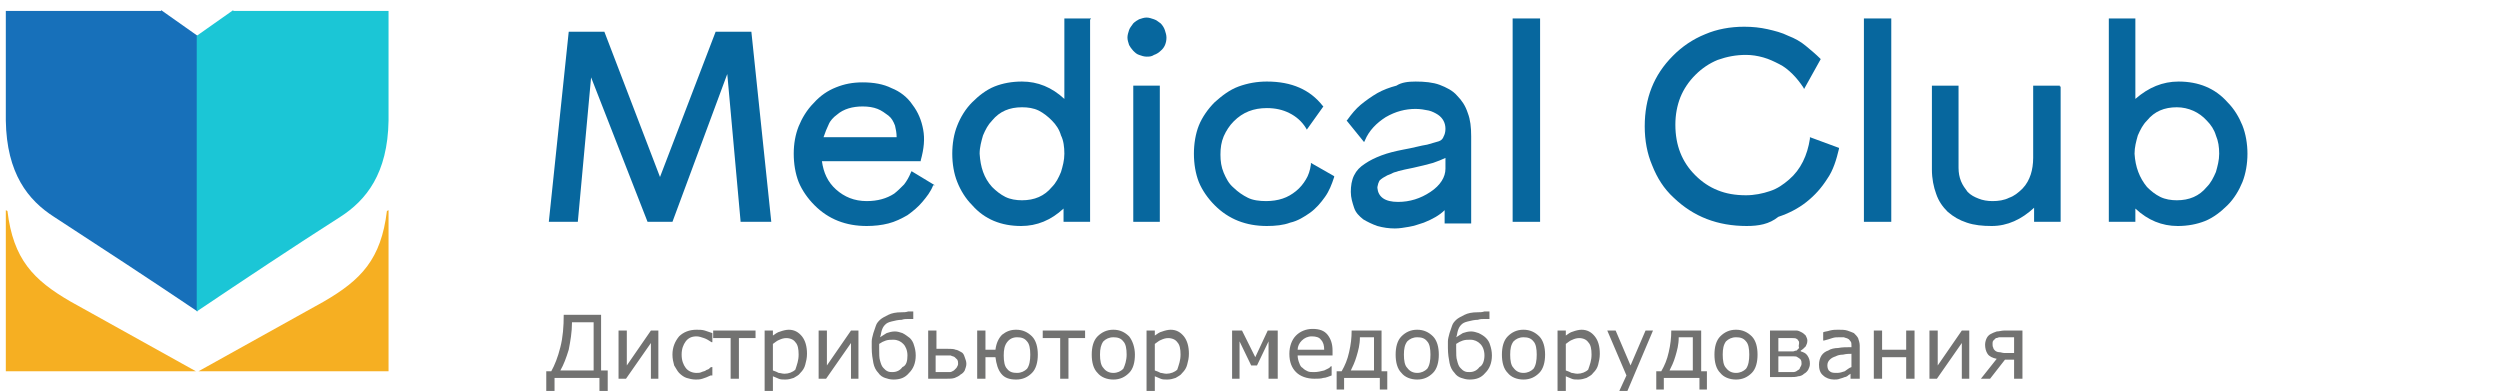 <?xml version="1.0" encoding="UTF-8"?>
<!DOCTYPE svg PUBLIC "-//W3C//DTD SVG 1.1//EN" "http://www.w3.org/Graphics/SVG/1.1/DTD/svg11.dtd">
<!-- Creator: CorelDRAW 2020 (64-Bit) -->
<svg xmlns="http://www.w3.org/2000/svg" xml:space="preserve" width="275px" height="43px" version="1.1" style="shape-rendering:geometricPrecision; text-rendering:geometricPrecision; image-rendering:optimizeQuality; fill-rule:evenodd; clip-rule:evenodd"
viewBox="0 0 275 43"
 xmlns:xlink="http://www.w3.org/1999/xlink"
 xmlns:xodm="http://www.corel.com/coreldraw/odm/2003">
 <defs>
  <style type="text/css">
   <![CDATA[
    .fil3 {fill:#07679E}
    .fil1 {fill:#1BC6D6}
    .fil2 {fill:#F6AF22}
    .fil0 {fill:#1770BA;fill-rule:nonzero}
    .fil4 {fill:#727271;fill-rule:nonzero}
   ]]>
  </style>
 </defs>
 <g id="Слой_x0020_1">
  <path class="fil0" d="M17.72 1.11l4.01 2.83 0 30.32c-5.29,-3.56 -10.59,-7.03 -15.79,-10.41 -2.84,-1.82 -5.21,-4.75 -5.3,-10.59l0 -12.06 17.08 0 0 -0.09z"/>
  <path class="fil1" d="M25.66 1.11l-4.02 2.83 0 30.32c5.3,-3.56 10.51,-7.03 15.8,-10.41 2.83,-1.82 5.21,-4.75 5.3,-10.59l0 -12.06 -17.08 0 0 -0.09z"/>
  <path class="fil2" d="M0.64 40.84l0 -17.72 0.18 0.09c0.64,5.3 2.83,7.58 6.94,9.96l13.79 7.67 -20.91 0z"/>
  <path class="fil2" d="M42.74 40.84l0 -17.72 -0.18 0.09c-0.64,5.3 -2.83,7.58 -6.94,9.96l-13.79 7.67 20.91 0z"/>
  <path class="fil3" d="M226.67 9.52l0 14.88 -2.92 0 0 -1.55c-1.37,1.28 -2.93,2.01 -4.66,2.01 -1.01,0 -1.92,-0.09 -2.74,-0.37 -0.82,-0.27 -1.46,-0.64 -2.1,-1.19 -0.55,-0.54 -1.01,-1.18 -1.28,-2 -0.27,-0.73 -0.46,-1.65 -0.46,-2.65l0 -9.23 2.93 0 0 9.04c0,0.55 0.09,1.01 0.27,1.47 0.18,0.45 0.46,0.82 0.73,1.18 0.37,0.37 0.73,0.55 1.19,0.73 0.45,0.19 1,0.28 1.55,0.28 0.64,0 1.28,-0.09 1.83,-0.37 0.54,-0.18 1,-0.55 1.46,-1 0.45,-0.46 0.73,-1.01 0.91,-1.55 0.18,-0.55 0.27,-1.19 0.27,-1.83l0 -7.95 2.93 0 0 0.1 0.09 0z"/>
  <g>
   <path class="fil3" d="M236.17 20.57c0.45,0.45 0.91,0.82 1.46,1.09 0.55,0.27 1.19,0.37 1.82,0.37 1.37,0 2.47,-0.46 3.29,-1.46 0.46,-0.46 0.73,-1.01 1.01,-1.65 0.18,-0.64 0.36,-1.28 0.36,-2.01 0,-0.73 -0.09,-1.37 -0.36,-2.01 -0.19,-0.64 -0.55,-1.18 -1.01,-1.64 -0.82,-0.91 -2.01,-1.46 -3.29,-1.46 -1.37,0 -2.46,0.45 -3.28,1.46 -0.46,0.46 -0.73,1 -1.01,1.64 -0.18,0.64 -0.36,1.28 -0.36,2.01 0.09,1.46 0.54,2.65 1.37,3.66l0 0zm3.47 -11.6c2.19,0 4.02,0.73 5.39,2.28 0.73,0.73 1.27,1.64 1.64,2.56 0.36,0.91 0.55,2.01 0.55,3.1 0,1.1 -0.19,2.19 -0.55,3.11 -0.37,0.91 -0.91,1.82 -1.64,2.55 -0.74,0.73 -1.56,1.37 -2.47,1.74 -0.91,0.36 -1.92,0.55 -3.01,0.55 -1.74,0 -3.29,-0.64 -4.66,-1.92l0 1.46 -2.92 0 0 -22.37 2.92 0 0 8.85c1.46,-1.27 3.01,-1.91 4.75,-1.91z"/>
  </g>
  <polygon class="fil3" points="205.21,2.03 208.04,2.03 208.04,24.4 205.03,24.4 205.03,2.03 "/>
  <path class="fil3" d="M192.15 24.86c-3.2,0 -5.85,-1.01 -8.04,-3.11 -1.09,-1 -1.83,-2.19 -2.37,-3.56 -0.55,-1.28 -0.82,-2.74 -0.82,-4.29 0,-3.11 1,-5.66 3.1,-7.76 1,-1.01 2.19,-1.83 3.56,-2.38 1.28,-0.55 2.74,-0.82 4.29,-0.82 0.92,0 1.74,0.09 2.56,0.27 0.82,0.19 1.55,0.37 2.28,0.73 0.73,0.28 1.37,0.64 1.92,1.1 0.55,0.46 1.1,0.91 1.56,1.37l0.09 0.09 -1.83 3.29 -0.09 -0.18c-0.37,-0.55 -0.73,-1.01 -1.19,-1.47 -0.46,-0.45 -0.91,-0.82 -1.46,-1.09 -0.55,-0.28 -1.1,-0.55 -1.74,-0.73 -0.64,-0.18 -1.27,-0.28 -1.91,-0.28 -1.1,0 -2.1,0.19 -3.11,0.55 -0.91,0.37 -1.73,0.92 -2.46,1.65 -0.73,0.73 -1.28,1.55 -1.65,2.46 -0.36,0.92 -0.55,1.92 -0.55,3.02 0,2.28 0.73,4.11 2.2,5.57 0.73,0.73 1.55,1.28 2.46,1.64 0.91,0.37 1.92,0.55 3.11,0.55 0.91,0 1.82,-0.18 2.64,-0.46 0.83,-0.27 1.47,-0.73 2.11,-1.28 1.27,-1.09 2,-2.65 2.28,-4.47l0 -0.18 3.2 1.18 0 0.09c-0.28,1.19 -0.64,2.38 -1.28,3.29 -0.64,1.01 -1.37,1.83 -2.29,2.56 -0.91,0.73 -2.01,1.28 -3.1,1.64 -1.01,0.82 -2.19,1.01 -3.47,1.01z"/>
  <polygon class="fil3" points="166.58,2.03 169.41,2.03 169.41,24.4 166.39,24.4 166.39,2.03 "/>
  <g>
   <path class="fil3" d="M153.79 22.21c1.28,0 2.47,-0.37 3.56,-1.1 1.1,-0.73 1.65,-1.64 1.65,-2.55l0 -1.19c-0.37,0.18 -0.82,0.36 -1.37,0.55 -0.64,0.18 -1.37,0.36 -2.19,0.54l-0.92 0.19 -0.73 0.18c-0.18,0.09 -0.36,0.09 -0.55,0.18 -0.18,0.09 -0.36,0.19 -0.64,0.28 -0.36,0.18 -0.63,0.36 -0.82,0.54 -0.09,0.1 -0.09,0.19 -0.18,0.37 0,0.09 -0.09,0.27 -0.09,0.46 0.09,1 0.82,1.55 2.28,1.55l0 0zm1.92 -13.24c1,0 1.92,0.09 2.65,0.36 0.73,0.28 1.46,0.64 1.92,1.19 0.54,0.55 0.91,1.1 1.18,1.92 0.28,0.73 0.37,1.55 0.37,2.55l0 9.59 -2.92 0 0 -1.46c-0.55,0.55 -1.37,1.01 -2.29,1.37 -0.55,0.18 -1.09,0.37 -1.64,0.46 -0.55,0.09 -1.01,0.18 -1.55,0.18 -0.64,0 -1.28,-0.09 -1.92,-0.27 -0.55,-0.19 -1.1,-0.46 -1.55,-0.73 -0.46,-0.37 -0.83,-0.73 -1.01,-1.28 -0.18,-0.55 -0.36,-1.1 -0.36,-1.74 0,-0.64 0.09,-1.28 0.36,-1.82 0.27,-0.55 0.64,-0.92 1.19,-1.28 0.55,-0.37 1.09,-0.64 1.83,-0.92 0.72,-0.27 1.46,-0.45 2.37,-0.63 1.1,-0.19 2.01,-0.46 2.65,-0.55 0.64,-0.18 1,-0.28 1.28,-0.37 0.27,-0.09 0.45,-0.27 0.54,-0.55 0.1,-0.18 0.19,-0.45 0.19,-0.82 0,-0.64 -0.28,-1.18 -0.82,-1.55 -0.28,-0.18 -0.64,-0.37 -1.01,-0.46 -0.46,-0.09 -0.91,-0.18 -1.46,-0.18 -1.1,0 -2.19,0.27 -3.29,0.91 -1,0.64 -1.83,1.47 -2.28,2.56l-0.09 0.18 -1.92 -2.37 0.09 -0.09c0.46,-0.64 0.91,-1.19 1.46,-1.65 0.55,-0.45 1.19,-0.91 1.83,-1.28 0.64,-0.36 1.37,-0.63 2.1,-0.82 0.55,-0.36 1.28,-0.45 2.1,-0.45z"/>
  </g>
  <path class="fil3" d="M139.36 24.86c-2.28,0 -4.2,-0.73 -5.75,-2.29 -0.73,-0.73 -1.37,-1.64 -1.74,-2.55 -0.36,-0.92 -0.54,-2.01 -0.54,-3.11 0,-1.09 0.18,-2.19 0.54,-3.1 0.37,-0.92 1.01,-1.83 1.74,-2.56 0.82,-0.73 1.64,-1.37 2.65,-1.74 1,-0.36 2.01,-0.54 3.1,-0.54 2.74,0 4.75,0.91 6.12,2.65l0.09 0.09 -1.82 2.55 -0.1 -0.18c-0.45,-0.73 -1.09,-1.28 -1.82,-1.64 -0.73,-0.37 -1.55,-0.55 -2.47,-0.55 -1.46,0 -2.65,0.45 -3.65,1.46 -0.46,0.46 -0.82,1.01 -1.1,1.64 -0.27,0.64 -0.36,1.28 -0.36,2.01 0,0.73 0.09,1.37 0.36,2.01 0.28,0.64 0.55,1.19 1.1,1.65 0.46,0.45 1,0.82 1.55,1.09 0.55,0.28 1.28,0.37 2.01,0.37 0.64,0 1.28,-0.09 1.83,-0.28 0.54,-0.18 1,-0.45 1.46,-0.82 0.45,-0.36 0.82,-0.82 1.09,-1.28 0.28,-0.45 0.46,-1 0.55,-1.64l0 -0.18 2.56 1.46 0 0.09c-0.27,0.82 -0.55,1.55 -1.01,2.19 -0.45,0.64 -1,1.28 -1.64,1.74 -0.64,0.45 -1.37,0.91 -2.19,1.09 -0.73,0.28 -1.64,0.37 -2.56,0.37z"/>
  <polygon class="fil3" points="124.84,9.42 127.58,9.42 127.58,24.4 124.66,24.4 124.66,9.42 "/>
  <path class="fil3" d="M126.12 6.23c-0.27,0 -0.55,-0.09 -0.82,-0.19 -0.28,-0.09 -0.46,-0.27 -0.64,-0.45 -0.18,-0.19 -0.37,-0.46 -0.46,-0.64 -0.09,-0.28 -0.18,-0.55 -0.18,-0.82 0,-0.28 0.09,-0.55 0.18,-0.83 0.09,-0.27 0.28,-0.45 0.46,-0.73 0.18,-0.18 0.45,-0.36 0.64,-0.45 0.27,-0.09 0.55,-0.19 0.82,-0.19 0.27,0 0.55,0.1 0.82,0.19 0.28,0.09 0.46,0.27 0.73,0.45 0.19,0.19 0.37,0.46 0.46,0.73 0.09,0.28 0.18,0.55 0.18,0.83 0,0.54 -0.18,1.09 -0.64,1.46 -0.18,0.18 -0.45,0.36 -0.73,0.45 -0.27,0.19 -0.55,0.19 -0.82,0.19z"/>
  <g>
   <path class="fil3" d="M109.13 20.57c0.46,0.45 0.92,0.82 1.46,1.09 0.55,0.27 1.19,0.37 1.83,0.37 1.37,0 2.47,-0.46 3.29,-1.46 0.46,-0.46 0.73,-1.01 1,-1.65 0.19,-0.64 0.37,-1.28 0.37,-2.01 0,-0.73 -0.09,-1.46 -0.37,-2.01 -0.18,-0.64 -0.54,-1.18 -1,-1.64 -0.46,-0.46 -0.91,-0.82 -1.46,-1.1 -0.55,-0.27 -1.19,-0.36 -1.83,-0.36 -1.37,0 -2.46,0.45 -3.29,1.46 -0.45,0.46 -0.73,1 -1,1.64 -0.18,0.64 -0.37,1.28 -0.37,2.01 0.09,1.46 0.46,2.65 1.37,3.66l0 0zm10.78 -18.45l0 22.28 -2.92 0 0 -1.46c-1.37,1.28 -2.93,1.92 -4.66,1.92 -2.19,0 -4.02,-0.73 -5.39,-2.29 -0.73,-0.73 -1.28,-1.64 -1.64,-2.55 -0.37,-0.92 -0.55,-2.01 -0.55,-3.11 0,-1.09 0.18,-2.19 0.55,-3.1 0.36,-0.92 0.91,-1.83 1.64,-2.56 0.73,-0.73 1.55,-1.37 2.47,-1.74 0.91,-0.36 1.92,-0.54 3.01,-0.54 1.74,0 3.29,0.64 4.66,1.91l0 -8.85 2.92 0 0 0.09 -0.09 0z"/>
  </g>
  <g>
   <path class="fil3" d="M94.89 11.71c-1.1,0 -2.1,0.27 -2.83,0.91 -0.37,0.27 -0.74,0.64 -0.92,1.1 -0.18,0.36 -0.36,0.82 -0.55,1.37l8.04 0c0,-0.46 -0.09,-0.92 -0.18,-1.28 -0.18,-0.46 -0.37,-0.82 -0.73,-1.1 -0.37,-0.27 -0.73,-0.55 -1.19,-0.73 -0.46,-0.18 -1,-0.27 -1.64,-0.27l0 0zm7.76 8.67c-0.28,0.73 -0.73,1.28 -1.19,1.83 -0.46,0.55 -1,1 -1.64,1.46 -0.64,0.37 -1.37,0.73 -2.1,0.91 -0.73,0.19 -1.56,0.28 -2.38,0.28 -2.28,0 -4.2,-0.73 -5.75,-2.29 -0.73,-0.73 -1.37,-1.64 -1.74,-2.55 -0.36,-0.92 -0.54,-2.01 -0.54,-3.11 0,-1.09 0.18,-2.1 0.54,-3.01 0.37,-0.91 0.92,-1.83 1.65,-2.56 0.73,-0.82 1.55,-1.37 2.46,-1.73 0.92,-0.37 1.83,-0.55 2.93,-0.55 1.18,0 2.28,0.18 3.19,0.64 0.92,0.36 1.74,1 2.29,1.82 0.63,0.82 1,1.74 1.18,2.74 0.19,1.01 0.09,2.1 -0.27,3.38l0 0.09 -10.87 0c0.18,1.28 0.64,2.29 1.55,3.11 0.92,0.82 2.01,1.28 3.38,1.28 1.19,0 2.19,-0.28 3.02,-0.82 0.36,-0.28 0.73,-0.64 1.09,-1.01 0.28,-0.36 0.55,-0.82 0.73,-1.28l0.09 -0.18 2.56 1.55 -0.18 0z"/>
  </g>
  <path class="fil3" d="M81.46 24.31l-1.46 -16.17 -6.03 16.26 -2.74 0 -6.21 -15.89 -1.46 15.89 -3.19 0c0.73,-6.94 1.46,-13.97 2.19,-20.91l3.92 0 6.12 15.98 6.12 -15.98 3.93 0c0.73,6.94 1.46,13.97 2.19,20.91l-3.38 0 0 -0.09z"/>
  <path class="fil4" d="M221.55 38.83l0 -1.73 -1.09 0c-0.28,0 -0.46,0 -0.55,0 -0.09,0 -0.18,0.09 -0.36,0.09 -0.1,0.09 -0.19,0.18 -0.28,0.27 -0.09,0.09 -0.09,0.27 -0.09,0.37 0,0.18 0,0.27 0.09,0.45 0,0.09 0.09,0.19 0.18,0.28 0.1,0.09 0.28,0.18 0.46,0.18 0.18,0 0.37,0.09 0.55,0.09l1.09 0zm0.92 2.83l-0.92 0 0 -2.1 -1 0 -1.64 2.1 -1.01 0 1.74 -2.19c-0.46,-0.09 -0.83,-0.27 -1.01,-0.55 -0.18,-0.27 -0.27,-0.64 -0.27,-1 0,-0.28 0.09,-0.55 0.18,-0.73 0.09,-0.19 0.27,-0.37 0.46,-0.46 0.18,-0.09 0.36,-0.18 0.64,-0.27 0.27,0 0.54,-0.1 0.82,-0.1l2.01 0 0 5.3zm-5.76 0l-0.91 0 0 -3.93 -2.74 3.93 -0.82 0 0 -5.3 0.91 0 0 3.84 2.65 -3.84 0.82 0 0 5.3 0.09 0zm-6.11 0l-0.92 0 0 -2.37 -2.65 0 0 2.37 -0.91 0 0 -5.3 0.91 0 0 2.11 2.65 0 0 -2.11 0.92 0 0 5.3zm-6.94 -1.28l0 -1.46c-0.28,0 -0.55,0 -0.92,0.09 -0.36,0 -0.64,0.09 -0.82,0.19 -0.27,0.09 -0.46,0.18 -0.64,0.36 -0.18,0.18 -0.27,0.37 -0.27,0.64 0,0.27 0.09,0.55 0.27,0.64 0.18,0.18 0.46,0.18 0.82,0.18 0.28,0 0.55,-0.09 0.82,-0.18 0.28,-0.18 0.46,-0.37 0.74,-0.46zm0.82 1.28l-0.92 0 0 -0.55c-0.09,0.09 -0.18,0.09 -0.27,0.19 -0.09,0.09 -0.27,0.18 -0.37,0.18 -0.18,0.09 -0.27,0.09 -0.54,0.18 -0.19,0.09 -0.46,0.09 -0.64,0.09 -0.46,0 -0.92,-0.18 -1.19,-0.45 -0.36,-0.28 -0.46,-0.73 -0.46,-1.19 0,-0.37 0.1,-0.73 0.28,-1.01 0.18,-0.27 0.45,-0.45 0.73,-0.54 0.27,-0.19 0.73,-0.28 1.09,-0.28 0.46,-0.09 0.92,-0.09 1.47,-0.09l0 -0.18c0,-0.18 0,-0.37 -0.1,-0.46 -0.09,-0.09 -0.18,-0.27 -0.27,-0.27 -0.09,-0.09 -0.27,-0.09 -0.46,-0.18 -0.18,0 -0.36,0 -0.54,0 -0.28,0 -0.46,0 -0.74,0.09 -0.27,0.09 -0.54,0.18 -0.91,0.27l-0.09 0 0 -0.91c0.18,-0.09 0.46,-0.09 0.73,-0.19 0.37,-0.09 0.64,-0.09 0.91,-0.09 0.37,0 0.73,0 1.01,0.09 0.27,0.1 0.55,0.19 0.73,0.28 0.18,0.18 0.36,0.36 0.46,0.55 0.09,0.27 0.18,0.54 0.18,0.82l0 3.65 -0.09 0zm-6.31 -1.64c0,-0.19 0,-0.28 -0.09,-0.46 -0.09,-0.09 -0.18,-0.18 -0.36,-0.27 -0.09,-0.09 -0.28,-0.09 -0.37,-0.09 -0.18,0 -0.36,0 -0.55,0l-1.18 0 0 1.73 0.82 0c0.37,0 0.64,0 0.82,0 0.18,0 0.37,-0.09 0.46,-0.18 0.18,-0.09 0.27,-0.18 0.27,-0.28 0.09,-0.18 0.18,-0.27 0.18,-0.45zm-0.27 -2.29c0,-0.09 0,-0.18 -0.09,-0.27 -0.09,-0.09 -0.09,-0.18 -0.18,-0.18 -0.09,-0.09 -0.28,-0.09 -0.46,-0.09 -0.18,0 -0.36,0 -0.64,0l-0.91 0 0 1.46 1.09 0c0.28,0 0.37,0 0.55,0 0.09,0 0.18,-0.09 0.37,-0.09 0.09,-0.09 0.18,-0.19 0.27,-0.28 -0.09,-0.27 0,-0.36 0,-0.55zm1.19 2.29c0,0.27 -0.09,0.45 -0.18,0.64 -0.1,0.18 -0.28,0.36 -0.46,0.45 -0.18,0.19 -0.46,0.28 -0.64,0.28 -0.27,0.09 -0.55,0.09 -0.91,0.09l-2.2 0 0 -5.12 2.01 0c0.37,0 0.64,0 0.92,0 0.18,0 0.36,0.1 0.54,0.19 0.19,0.09 0.37,0.27 0.46,0.36 0.09,0.19 0.18,0.37 0.18,0.55 0,0.27 -0.09,0.46 -0.18,0.64 -0.18,0.18 -0.36,0.37 -0.55,0.46l0 0.09c0.28,0.09 0.55,0.18 0.73,0.45 0.19,0.28 0.28,0.55 0.28,0.92zm-6.67 -1.01c0,-0.64 -0.09,-1.18 -0.36,-1.46 -0.28,-0.36 -0.64,-0.45 -1.1,-0.45 -0.46,0 -0.82,0.18 -1.1,0.45 -0.27,0.37 -0.36,0.82 -0.36,1.46 0,0.64 0.09,1.19 0.36,1.46 0.28,0.37 0.64,0.55 1.1,0.55 0.46,0 0.82,-0.18 1.1,-0.45 0.27,-0.37 0.36,-0.92 0.36,-1.56zm0.91 0c0,0.82 -0.18,1.56 -0.63,2.01 -0.46,0.46 -1.01,0.73 -1.74,0.73 -0.73,0 -1.37,-0.27 -1.73,-0.73 -0.46,-0.45 -0.64,-1.19 -0.64,-2.01 0,-0.82 0.18,-1.55 0.64,-2.01 0.45,-0.45 1,-0.73 1.73,-0.73 0.73,0 1.28,0.28 1.74,0.73 0.45,0.46 0.63,1.19 0.63,2.01zm-7.12 1.83l0 -3.74 -1.55 0c0,0.82 -0.18,1.46 -0.37,2.1 -0.18,0.63 -0.45,1.18 -0.64,1.55l2.56 0 0 0.09zm1.55 2.01l-0.82 0 0 -1.28 -3.92 0 0 1.28 -0.83 0 0 -2.01 0.55 0c0.37,-0.64 0.64,-1.28 0.82,-2.1 0.19,-0.82 0.28,-1.55 0.28,-2.38l3.29 0 0 4.48 0.63 0 0 2.01zm-5.93 -6.49l-3.02 7.13 -0.91 0 1.01 -2.19 -2.11 -4.94 0.92 0 1.64 3.84 1.65 -3.84 0.82 0zm-6.76 2.65c0,-0.64 -0.09,-1.09 -0.37,-1.37 -0.18,-0.27 -0.54,-0.45 -1,-0.45 -0.27,0 -0.55,0.09 -0.73,0.18 -0.27,0.09 -0.46,0.27 -0.73,0.46l0 2.92c0.27,0.09 0.46,0.18 0.64,0.27 0.18,0 0.36,0.09 0.64,0.09 0.45,0 0.91,-0.18 1.18,-0.45 0.19,-0.55 0.37,-1.01 0.37,-1.65zm0.91 -0.09c0,0.46 -0.09,0.82 -0.18,1.19 -0.09,0.36 -0.27,0.64 -0.55,0.91 -0.18,0.28 -0.45,0.37 -0.73,0.55 -0.27,0.09 -0.55,0.18 -0.91,0.18 -0.28,0 -0.55,0 -0.73,-0.09 -0.18,-0.09 -0.46,-0.18 -0.64,-0.27l0 2.19 -0.91 0 0 -7.22 0.91 0 0 0.55c0.27,-0.18 0.46,-0.36 0.82,-0.45 0.27,-0.1 0.64,-0.19 0.91,-0.19 0.64,0 1.1,0.28 1.46,0.73 0.37,0.46 0.55,1.1 0.55,1.92zm-6.94 0.09c0,-0.64 -0.09,-1.18 -0.36,-1.46 -0.28,-0.36 -0.64,-0.45 -1.1,-0.45 -0.46,0 -0.82,0.18 -1.09,0.45 -0.28,0.37 -0.37,0.82 -0.37,1.46 0,0.64 0.09,1.19 0.37,1.46 0.27,0.37 0.63,0.55 1.09,0.55 0.46,0 0.82,-0.18 1.1,-0.45 0.27,-0.37 0.36,-0.92 0.36,-1.56zm0.92 0c0,0.82 -0.19,1.56 -0.64,2.01 -0.46,0.46 -1.01,0.73 -1.74,0.73 -0.73,0 -1.37,-0.27 -1.73,-0.73 -0.46,-0.45 -0.64,-1.19 -0.64,-2.01 0,-0.82 0.18,-1.55 0.64,-2.01 0.45,-0.45 1,-0.73 1.73,-0.73 0.73,0 1.28,0.28 1.74,0.73 0.45,0.46 0.64,1.19 0.64,2.01zm-6.67 0.09c0,-0.54 -0.18,-1 -0.46,-1.27 -0.27,-0.28 -0.64,-0.46 -1.09,-0.46 -0.28,0 -0.55,0 -0.83,0.09 -0.27,0.09 -0.45,0.18 -0.73,0.37 0,0.09 0,0.18 0,0.27 0,0.09 0,0.18 0,0.27 0,0.55 0,1.01 0.1,1.28 0.09,0.37 0.18,0.64 0.36,0.82 0.18,0.19 0.27,0.28 0.46,0.37 0.18,0.09 0.36,0.09 0.55,0.09 0.45,0 0.82,-0.18 1.09,-0.55 0.37,-0.18 0.55,-0.73 0.55,-1.28zm0.18 -1.91c0.18,0.18 0.37,0.45 0.46,0.82 0.09,0.27 0.18,0.64 0.18,1.09 0,0.83 -0.27,1.47 -0.73,1.92 -0.46,0.55 -1,0.73 -1.73,0.73 -0.37,0 -0.64,-0.09 -0.92,-0.18 -0.27,-0.09 -0.55,-0.27 -0.73,-0.55 -0.27,-0.27 -0.46,-0.64 -0.55,-1.09 -0.09,-0.46 -0.18,-1.01 -0.18,-1.65 0,-0.27 0,-0.45 0,-0.73 0,-0.27 0.09,-0.55 0.18,-0.91 0.09,-0.28 0.19,-0.55 0.28,-0.82 0.09,-0.28 0.27,-0.46 0.45,-0.64 0.19,-0.18 0.55,-0.37 0.92,-0.55 0.36,-0.18 0.82,-0.28 1.46,-0.28 0.27,0 0.46,0 0.73,-0.09 0.18,0 0.36,0 0.55,0l0 0.83c-0.19,0 -0.37,0 -0.64,0 -0.18,0 -0.37,0 -0.64,0.09 -0.37,0 -0.73,0.09 -1.1,0.18 -0.36,0.09 -0.55,0.18 -0.73,0.37 -0.18,0.18 -0.27,0.36 -0.36,0.63 -0.09,0.28 -0.09,0.55 -0.19,0.74 0.28,-0.19 0.46,-0.28 0.73,-0.46 0.28,-0.09 0.55,-0.18 0.92,-0.18 0.27,0 0.55,0.09 0.82,0.18 0.37,0.18 0.64,0.36 0.82,0.55zm-6.12 1.82c0,-0.64 -0.09,-1.18 -0.36,-1.46 -0.28,-0.36 -0.64,-0.45 -1.1,-0.45 -0.45,0 -0.82,0.18 -1.09,0.45 -0.28,0.37 -0.37,0.82 -0.37,1.46 0,0.64 0.09,1.19 0.37,1.46 0.27,0.37 0.64,0.55 1.09,0.55 0.46,0 0.82,-0.18 1.1,-0.45 0.27,-0.37 0.36,-0.92 0.36,-1.56zm0.92 0c0,0.82 -0.19,1.56 -0.64,2.01 -0.46,0.46 -1.01,0.73 -1.74,0.73 -0.73,0 -1.37,-0.27 -1.73,-0.73 -0.46,-0.45 -0.64,-1.19 -0.64,-2.01 0,-0.82 0.18,-1.55 0.64,-2.01 0.45,-0.45 1,-0.73 1.73,-0.73 0.73,0 1.28,0.28 1.74,0.73 0.45,0.46 0.64,1.19 0.64,2.01zm-7.13 1.83l0 -3.74 -1.55 0c0,0.82 -0.18,1.46 -0.37,2.1 -0.18,0.63 -0.45,1.18 -0.63,1.55l2.55 0 0 0.09zm1.46 2.01l-0.82 0 0 -1.28 -3.93 0 0 1.28 -0.82 0 0 -2.01 0.55 0c0.37,-0.64 0.64,-1.28 0.82,-2.1 0.19,-0.82 0.28,-1.55 0.28,-2.38l3.29 0 0 4.48 0.63 0 0 2.01zm-6.94 -4.38c0,-0.46 -0.09,-0.83 -0.36,-1.1 -0.18,-0.27 -0.55,-0.37 -1.01,-0.37 -0.45,0 -0.82,0.19 -1.09,0.46 -0.28,0.27 -0.46,0.64 -0.46,1.01l2.92 0zm0.92 0.63l-3.84 0c0,0.28 0.09,0.64 0.18,0.83 0.09,0.27 0.19,0.45 0.37,0.54 0.18,0.19 0.36,0.28 0.55,0.37 0.18,0.09 0.45,0.09 0.73,0.09 0.36,0 0.73,-0.09 1.09,-0.18 0.37,-0.18 0.64,-0.28 0.73,-0.46l0.09 0 0 1.01c-0.27,0.09 -0.63,0.27 -0.91,0.27 -0.27,0.09 -0.64,0.09 -1,0.09 -0.82,0 -1.56,-0.27 -2.01,-0.73 -0.46,-0.46 -0.73,-1.1 -0.73,-2.01 0,-0.82 0.27,-1.55 0.73,-2.01 0.45,-0.45 1.09,-0.73 1.82,-0.73 0.74,0 1.28,0.18 1.65,0.64 0.36,0.46 0.55,1.01 0.55,1.74l0 0.54zm-6.12 2.56l-0.92 0 0 -4.11 -1.27 2.65 -0.64 0 -1.28 -2.65 0 4.11 -0.82 0 0 -5.3 1.09 0 1.46 2.93 1.37 -2.93 1.1 0 0 5.3 -0.09 0zm-10.6 -2.65c0,-0.64 -0.09,-1.09 -0.36,-1.37 -0.18,-0.27 -0.55,-0.45 -1.01,-0.45 -0.27,0 -0.54,0.09 -0.73,0.18 -0.27,0.09 -0.45,0.27 -0.73,0.46l0 2.92c0.28,0.09 0.46,0.18 0.64,0.27 0.19,0 0.37,0.09 0.64,0.09 0.46,0 0.91,-0.18 1.19,-0.45 0.18,-0.55 0.36,-1.01 0.36,-1.65zm0.92 -0.09c0,0.46 -0.09,0.82 -0.19,1.19 -0.09,0.36 -0.27,0.64 -0.54,0.91 -0.19,0.28 -0.46,0.37 -0.73,0.55 -0.28,0.09 -0.55,0.18 -0.92,0.18 -0.27,0 -0.54,0 -0.73,-0.09 -0.18,-0.09 -0.45,-0.18 -0.64,-0.27l0 2.19 -0.91 0 0 -7.22 0.91 0 0 0.55c0.28,-0.18 0.46,-0.36 0.83,-0.45 0.27,-0.1 0.63,-0.19 0.91,-0.19 0.64,0 1.09,0.28 1.46,0.73 0.36,0.46 0.55,1.1 0.55,1.92zm-6.85 0.09c0,-0.64 -0.09,-1.18 -0.37,-1.46 -0.27,-0.36 -0.64,-0.45 -1.09,-0.45 -0.46,0 -0.83,0.18 -1.1,0.45 -0.27,0.37 -0.37,0.82 -0.37,1.46 0,0.64 0.1,1.19 0.37,1.46 0.27,0.37 0.64,0.55 1.1,0.55 0.45,0 0.82,-0.18 1.09,-0.45 0.18,-0.37 0.37,-0.92 0.37,-1.56zm0.91 0c0,0.82 -0.18,1.56 -0.64,2.01 -0.46,0.46 -1,0.73 -1.73,0.73 -0.73,0 -1.37,-0.27 -1.74,-0.73 -0.46,-0.45 -0.64,-1.19 -0.64,-2.01 0,-0.82 0.18,-1.55 0.64,-2.01 0.46,-0.45 1.01,-0.73 1.74,-0.73 0.73,0 1.27,0.28 1.73,0.73 0.37,0.46 0.64,1.19 0.64,2.01zm-5.39 -1.82l-1.92 0 0 4.47 -0.91 0 0 -4.47 -1.92 0 0 -0.83 4.66 0 0 0.83 0.09 0zm-9.95 2.1l-1.1 0 0 2.37 -0.91 0 0 -5.3 0.91 0 0 2.11 1.1 0c0.09,-0.74 0.36,-1.28 0.73,-1.65 0.46,-0.36 0.91,-0.55 1.55,-0.55 0.73,0 1.28,0.28 1.74,0.73 0.45,0.46 0.64,1.19 0.64,2.01 0,0.82 -0.19,1.56 -0.64,2.01 -0.46,0.46 -1.01,0.73 -1.74,0.73 -0.73,0 -1.28,-0.18 -1.64,-0.64 -0.37,-0.45 -0.55,-1.09 -0.64,-1.82zm3.83 -0.28c0,-0.64 -0.09,-1.18 -0.36,-1.46 -0.28,-0.36 -0.64,-0.45 -1.1,-0.45 -0.45,0 -0.82,0.18 -1.09,0.54 -0.28,0.37 -0.37,0.83 -0.37,1.46 0,0.64 0.09,1.19 0.37,1.47 0.27,0.36 0.64,0.45 1.09,0.45 0.46,0 0.82,-0.18 1.1,-0.45 0.27,-0.37 0.36,-0.92 0.36,-1.56zm-7.03 1.01c0,0.27 -0.09,0.45 -0.18,0.73 -0.09,0.18 -0.27,0.36 -0.46,0.45 -0.18,0.19 -0.45,0.28 -0.64,0.37 -0.27,0.09 -0.54,0.09 -0.91,0.09l-2.01 0 0 -5.3 0.91 0 0 2.01 1.19 0c0.37,0 0.73,0 0.92,0.1 0.18,0 0.45,0.18 0.63,0.27 0.19,0.09 0.28,0.27 0.37,0.55 0.09,0.27 0.18,0.45 0.18,0.73zm-0.91 0c0,-0.19 0,-0.28 -0.09,-0.46 -0.09,-0.09 -0.18,-0.18 -0.28,-0.27 -0.09,-0.09 -0.27,-0.09 -0.45,-0.19 -0.19,0 -0.37,0 -0.73,0l-0.92 0 0 1.83 0.83 0c0.27,0 0.54,0 0.73,0 0.18,0 0.27,-0.09 0.45,-0.18 0.09,-0.09 0.19,-0.18 0.28,-0.28 0.09,-0.18 0.18,-0.27 0.18,-0.45zm-5.57 -0.92c0,-0.54 -0.19,-1 -0.46,-1.27 -0.27,-0.28 -0.64,-0.46 -1.09,-0.46 -0.28,0 -0.55,0 -0.83,0.09 -0.27,0.09 -0.45,0.18 -0.73,0.37 0,0.09 0,0.18 0,0.27 0,0.09 0,0.18 0,0.27 0,0.55 0,1.01 0.09,1.28 0.1,0.37 0.19,0.64 0.37,0.82 0.18,0.19 0.27,0.28 0.46,0.37 0.18,0.09 0.36,0.09 0.54,0.09 0.46,0 0.83,-0.18 1.1,-0.55 0.46,-0.18 0.55,-0.73 0.55,-1.28zm0.27 -1.91c0.18,0.18 0.37,0.45 0.46,0.82 0.09,0.27 0.18,0.64 0.18,1.09 0,0.83 -0.27,1.47 -0.73,1.92 -0.46,0.55 -1,0.73 -1.73,0.73 -0.37,0 -0.64,-0.09 -0.92,-0.18 -0.27,-0.09 -0.55,-0.27 -0.73,-0.55 -0.27,-0.27 -0.46,-0.64 -0.55,-1.09 -0.09,-0.46 -0.18,-1.01 -0.18,-1.65 0,-0.27 0,-0.45 0,-0.73 0,-0.27 0.09,-0.55 0.18,-0.91 0.09,-0.28 0.19,-0.55 0.28,-0.82 0.09,-0.28 0.27,-0.46 0.45,-0.64 0.19,-0.18 0.55,-0.37 0.92,-0.55 0.36,-0.18 0.82,-0.28 1.46,-0.28 0.27,0 0.45,0 0.73,-0.09 0.18,0 0.36,0 0.55,0l0 0.83c-0.19,0 -0.37,0 -0.64,0 -0.19,0 -0.37,0 -0.64,0.09 -0.37,0 -0.73,0.09 -1.1,0.18 -0.36,0.09 -0.55,0.18 -0.73,0.37 -0.18,0.18 -0.27,0.36 -0.36,0.63 -0.09,0.28 -0.09,0.55 -0.19,0.74 0.28,-0.19 0.46,-0.28 0.73,-0.46 0.28,-0.09 0.55,-0.18 0.92,-0.18 0.27,0 0.55,0.09 0.82,0.18 0.36,0.18 0.55,0.36 0.82,0.55zm-5.57 4.47l-0.91 0 0 -3.93 -2.74 3.93 -0.82 0 0 -5.3 0.91 0 0 3.84 2.65 -3.84 0.82 0 0 5.3 0.09 0zm-6.67 -2.65c0,-0.64 -0.09,-1.09 -0.36,-1.37 -0.18,-0.27 -0.55,-0.45 -1.01,-0.45 -0.27,0 -0.54,0.09 -0.73,0.18 -0.27,0.09 -0.45,0.27 -0.73,0.46l0 2.92c0.28,0.09 0.46,0.18 0.64,0.27 0.19,0 0.37,0.09 0.64,0.09 0.46,0 0.91,-0.18 1.19,-0.45 0.18,-0.55 0.36,-1.01 0.36,-1.65zm0.92 -0.09c0,0.46 -0.09,0.82 -0.19,1.19 -0.09,0.36 -0.27,0.64 -0.54,0.91 -0.19,0.28 -0.46,0.37 -0.73,0.55 -0.28,0.09 -0.55,0.18 -0.92,0.18 -0.27,0 -0.54,0 -0.73,-0.09 -0.18,-0.09 -0.45,-0.18 -0.64,-0.27l0 2.19 -0.91 0 0 -7.22 0.91 0 0 0.55c0.28,-0.18 0.46,-0.36 0.83,-0.45 0.27,-0.1 0.63,-0.19 0.91,-0.19 0.64,0 1.09,0.28 1.46,0.73 0.36,0.46 0.55,1.1 0.55,1.92zm-5.57 -1.73l-1.92 0 0 4.47 -0.91 0 0 -4.47 -1.92 0 0 -0.83 4.66 0 0 0.83 0.09 0zm-5.03 4.11c-0.36,0.18 -0.63,0.27 -0.91,0.36 -0.27,0.09 -0.55,0.09 -0.73,0.09 -0.36,0 -0.73,-0.09 -1.01,-0.18 -0.27,-0.09 -0.54,-0.27 -0.82,-0.55 -0.18,-0.18 -0.36,-0.55 -0.54,-0.82 -0.1,-0.37 -0.19,-0.73 -0.19,-1.19 0,-0.82 0.28,-1.46 0.73,-2.01 0.46,-0.45 1.1,-0.73 1.92,-0.73 0.27,0 0.64,0 0.91,0.09 0.28,0.1 0.55,0.19 0.83,0.28l0 1 -0.09 0c-0.28,-0.18 -0.55,-0.36 -0.83,-0.45 -0.27,-0.09 -0.55,-0.19 -0.82,-0.19 -0.55,0 -0.91,0.19 -1.19,0.55 -0.27,0.37 -0.45,0.82 -0.45,1.46 0,0.64 0.18,1.1 0.45,1.46 0.28,0.37 0.74,0.55 1.19,0.55 0.18,0 0.37,0 0.55,-0.09 0.18,-0.09 0.37,-0.09 0.46,-0.18 0.09,-0.09 0.27,-0.09 0.36,-0.18 0.09,-0.1 0.18,-0.19 0.28,-0.19l0.09 0 0 0.92 -0.19 0zm-5.66 0.36l-0.91 0 0 -3.93 -2.74 3.93 -0.82 0 0 -5.3 0.91 0 0 3.84 2.65 -3.84 0.82 0 0 5.3 0.09 0zm-7.21 -0.82l0 -5.39 -2.38 0c0,1.1 -0.18,2.1 -0.36,3.02 -0.28,0.91 -0.55,1.64 -0.92,2.28l3.66 0 0 0.09zm1.55 2.37l-0.91 0 0 -1.64 -4.94 0 0 1.64 -0.91 0 0 -2.37 0.55 0c0.36,-0.64 0.73,-1.55 1,-2.65 0.28,-1.09 0.37,-2.28 0.37,-3.56l4.11 0 0 6.12 0.73 0 0 2.46z"/>
 </g>
</svg>
